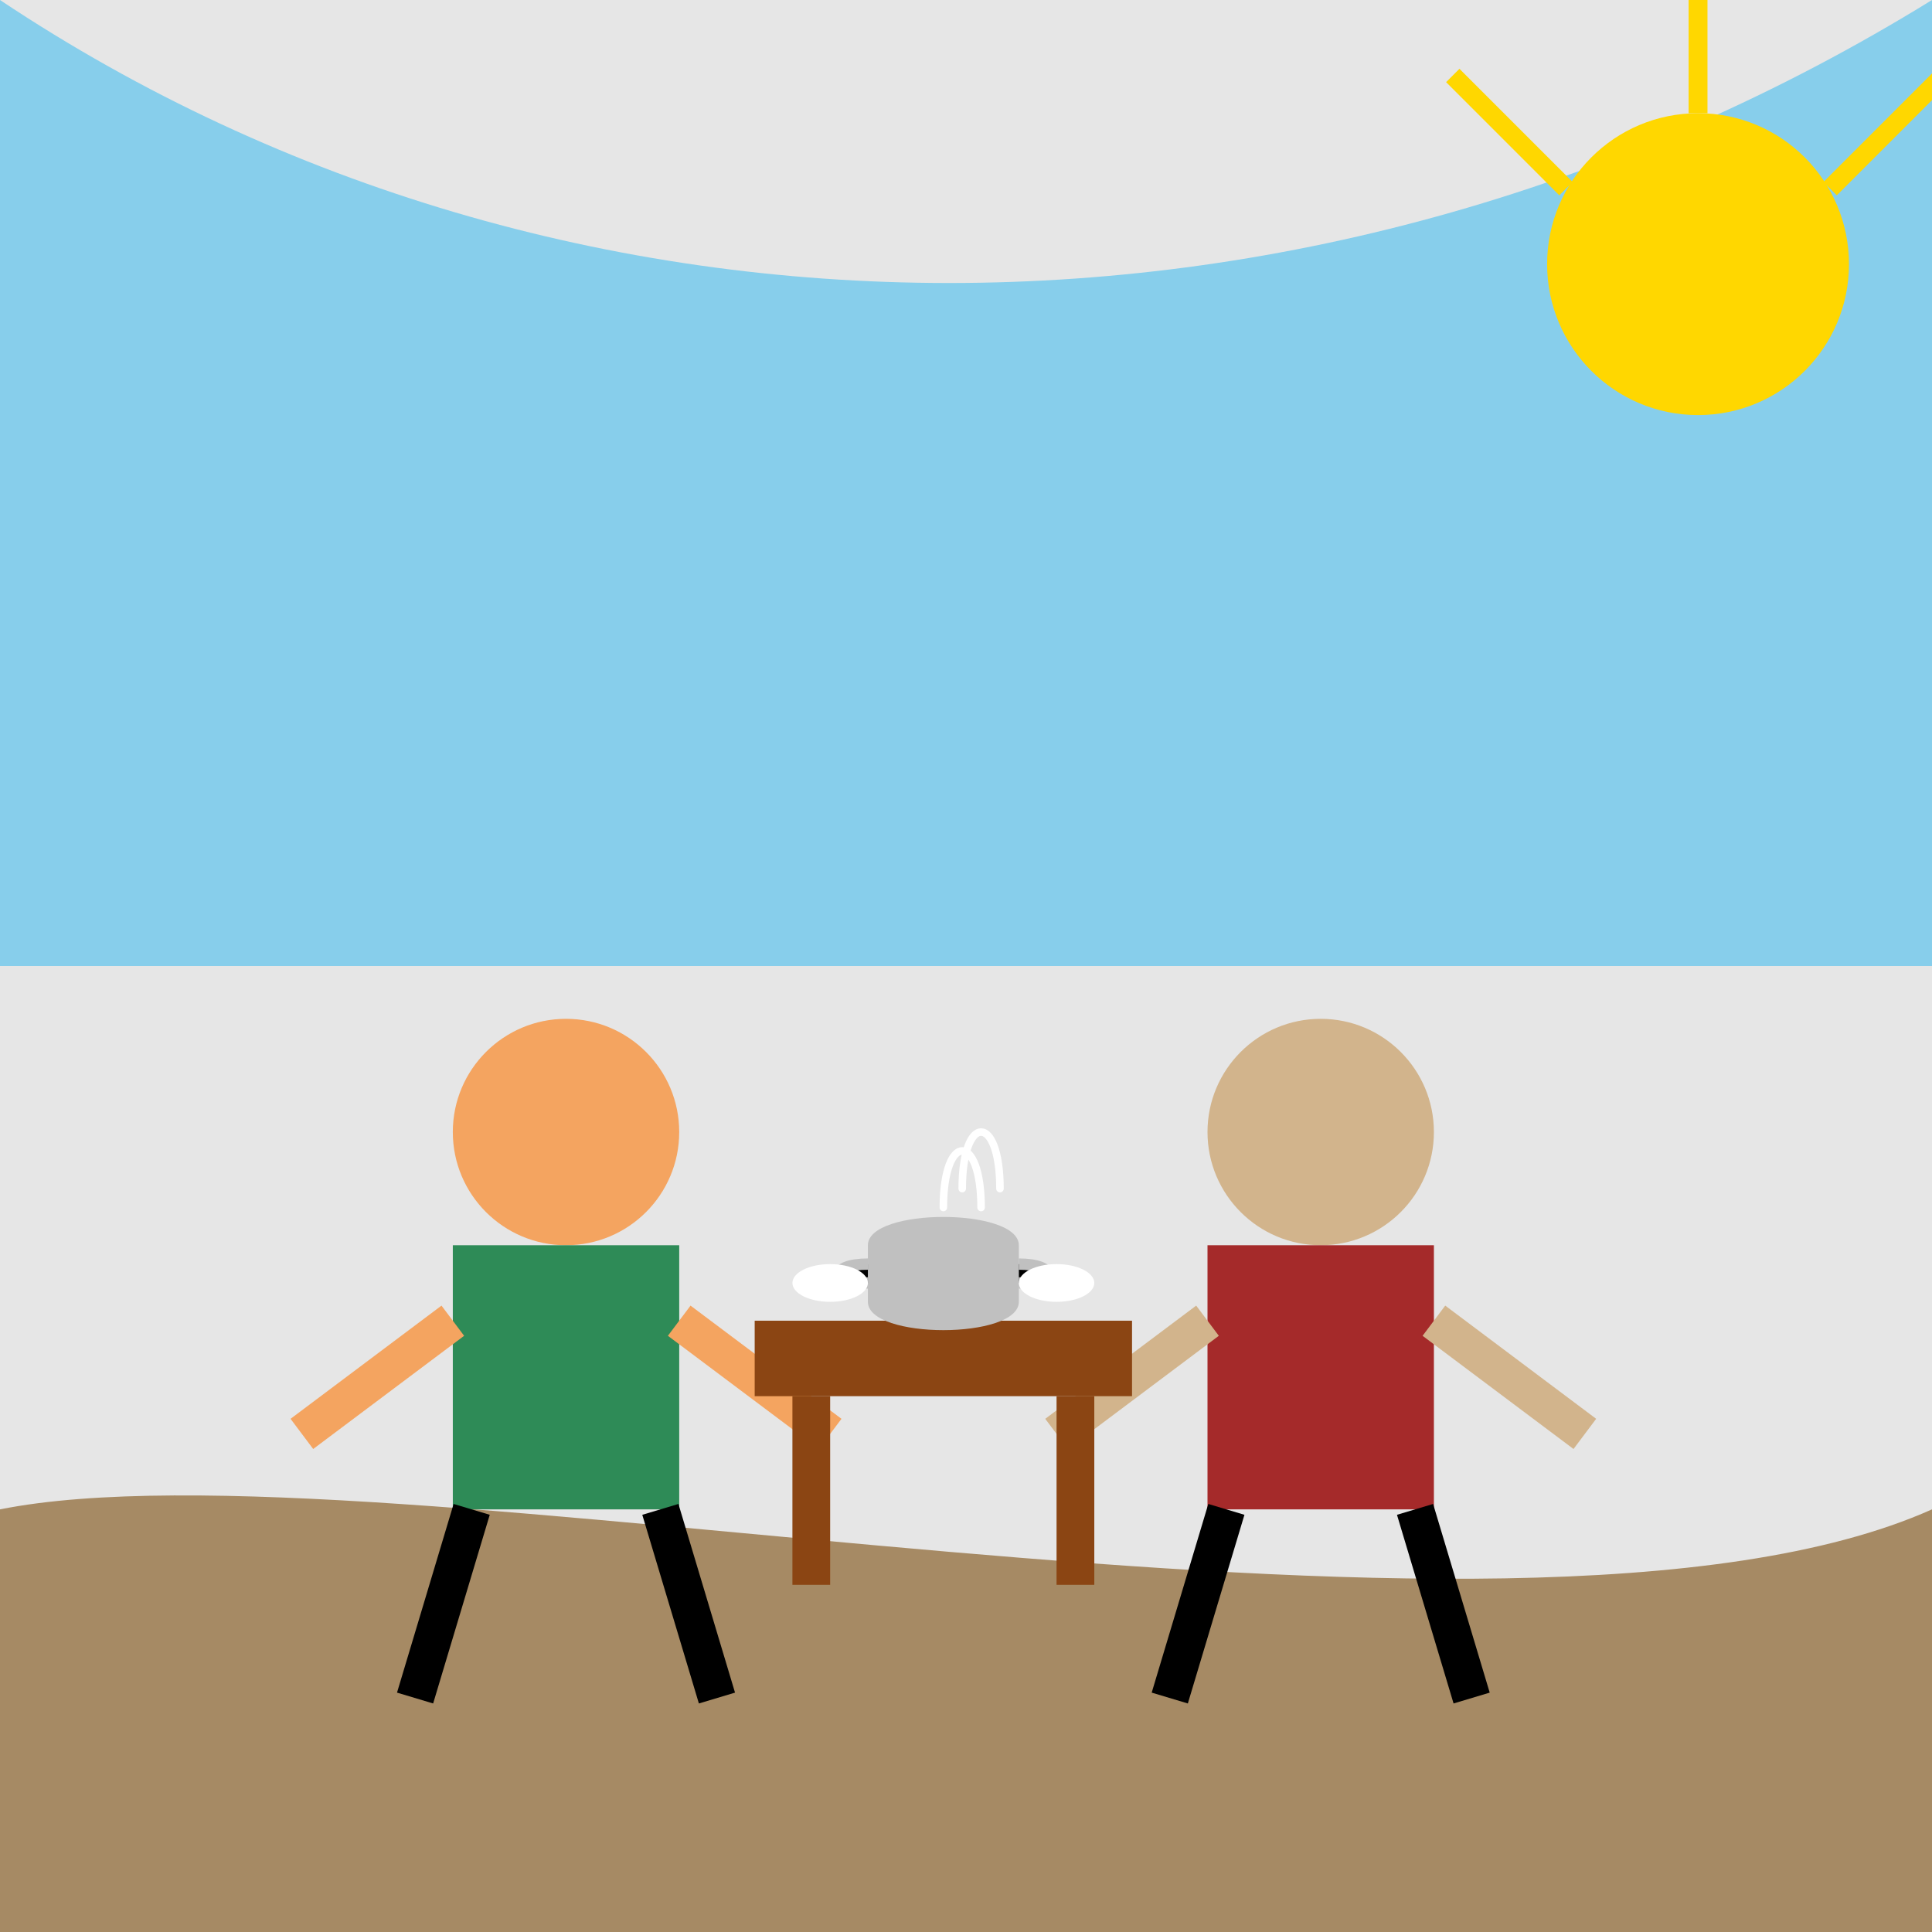 <!--

Generated by DrawGPT.
Free, open source, AI generated images in SVG, PNG, and HTML Canvas format.
https://drawgpt.ai

Created: 2025-06-15T05:25:24+00:00
-->
<svg   viewBox="0 0 512 512" xmlns="http://www.w3.org/2000/svg" xmlns:xlink="http://www.w3.org/1999/xlink">
  <title>Karbala Friends, 2019</title>
  <desc>Friends enjoying tea in Karbala. Did you know tea is the second most consumed beverage in the world?</desc>
  <rect id="background" class="background" width="512" height="512" fill="#E6E6E6"/>
  <path id="ground" class="ground" d="M0,400 C100,380, 400,450, 512,400 L512,512 L0,512 Z" fill="#A68A64"/>
  <path id="sky" class="sky" d="M0,0 C150,100, 350,100, 512,0 L512,256 L0,256 Z" fill="#87CEEB"/>

  <g id="sun" class="sun">
    <circle id="sun-circle" class="sun-circle" cx="450" cy="70" r="40" fill="#FFD700">
      <animate attributeName="opacity" from="1" to="0.6" dur="5s" repeatCount="indefinite" begin="0s" fill="freeze"/>
    </circle>
    <path id="sun-rays1" class="sun-rays" d="M450,30 L450,0" stroke="#FFD700" stroke-width="5">
      <animateTransform attributeName="transform" type="rotate" from="0 450 70" to="360 450 70" dur="5s" repeatCount="indefinite" begin="0s" fill="freeze"/>
    </path>
    <path id="sun-rays2" class="sun-rays" d="M415,50 L385,20" stroke="#FFD700" stroke-width="5">
      <animateTransform attributeName="transform" type="rotate" from="0 450 70" to="360 450 70" dur="5s" repeatCount="indefinite" begin="0s" fill="freeze"/>
    </path>
    <path id="sun-rays3" class="sun-rays" d="M485,50 L515,20" stroke="#FFD700" stroke-width="5">
      <animateTransform attributeName="transform" type="rotate" from="0 450 70" to="360 450 70" dur="5s" repeatCount="indefinite" begin="0s" fill="freeze"/>
    </path>
  </g>

  <g id="friend1" class="friend">
    <circle id="head1" class="head" cx="150" cy="300" r="30" fill="#F4A460"/>
    <rect id="body1" class="body" x="120" y="330" width="60" height="70" fill="#2E8B57"/>
    <path id="arm1" class="arm" d="M120,350 L80,380" stroke="#F4A460" stroke-width="10"/>
    <path id="arm2" class="arm" d="M180,350 L220,380" stroke="#F4A460" stroke-width="10"/>
    <path id="legs1" class="legs" d="M125,400 L110,450" stroke="#000" stroke-width="10"/>
    <path id="legs2" class="legs" d="M175,400 L190,450" stroke="#000" stroke-width="10"/>
    <animateTransform attributeName="transform" type="translate" values="0 0; 0 -5; 0 0" dur="1s" repeatCount="indefinite" begin="0s" fill="freeze"/>
  </g>

  <g id="friend2" class="friend">
    <circle id="head2" class="head" cx="350" cy="300" r="30" fill="#D2B48C"/>
    <rect id="body2" class="body" x="320" y="330" width="60" height="70" fill="#A52A2A"/>
    <path id="arm3" class="arm" d="M320,350 L280,380" stroke="#D2B48C" stroke-width="10"/>
    <path id="arm4" class="arm" d="M380,350 L420,380" stroke="#D2B48C" stroke-width="10"/>
    <path id="legs3" class="legs" d="M325,400 L310,450" stroke="#000" stroke-width="10"/>
    <path id="legs4" class="legs" d="M375,400 L390,450" stroke="#000" stroke-width="10"/>
     <animateTransform attributeName="transform" type="translate" values="0 0; 0 5; 0 0" dur="1s" repeatCount="indefinite" begin="0.2s" fill="freeze"/>
  </g>

  <g id="table" class="table">
    <rect id="tabletop" class="tabletop" x="200" y="350" width="100" height="20" fill="#8B4513"/>
    <rect id="tableleg1" class="tableleg" x="210" y="370" width="10" height="50" fill="#8B4513"/>
    <rect id="tableleg2" class="tableleg" x="280" y="370" width="10" height="50" fill="#8B4513"/>
  </g>

  <g id="teapot" class="teapot">
    <path id="teapot-body" class="teapot-body" d="M230,330 C230,320 270,320 270,330 L270,345 C270,355 230,355 230,345 Z" fill="#C0C0C0"/>
    <path id="teapot-handle" class="teapot-handle" d="M230,335 C220,335 220,340 230,340" stroke="#C0C0C0" stroke-width="3"/>
    <path id="teapot-spout" class="teapot-spout" d="M270,335 C280,335 280,340 270,340" stroke="#C0C0C0" stroke-width="3"/>
    <animateTransform attributeName="transform" type="translate" values="0 0; 5 0; 0 0" dur="1s" repeatCount="indefinite" begin="0.5s" fill="freeze"/>
  </g>

  <g id="teacup1" class="teacup">
    <ellipse id="teacup1-base" class="teacup-base" cx="220" cy="340" rx="10" ry="5" fill="#FFFFFF"/>
  </g>

  <g id="teacup2" class="teacup">
    <ellipse id="teacup2-base" class="teacup-base" cx="280" cy="340" rx="10" ry="5" fill="#FFFFFF"/>
  </g>

  <g id="steam" class="steam">
    <path id="steam1" class="steam" d="M250,320 C250,300 260,300 260,320" stroke="#FFFFFF" stroke-width="2" fill="none" stroke-linecap="round">
      <animate attributeName="opacity" from="0" to="1" dur="1s" repeatCount="indefinite" begin="0s" fill="freeze"/>
    </path>
    <path id="steam2" class="steam" d="M255,315 C255,295 265,295 265,315" stroke="#FFFFFF" stroke-width="2" fill="none" stroke-linecap="round">
      <animate attributeName="opacity" from="0" to="1" dur="1s" repeatCount="indefinite" begin="0.3s" fill="freeze"/>
    </path>
  </g>
</svg>